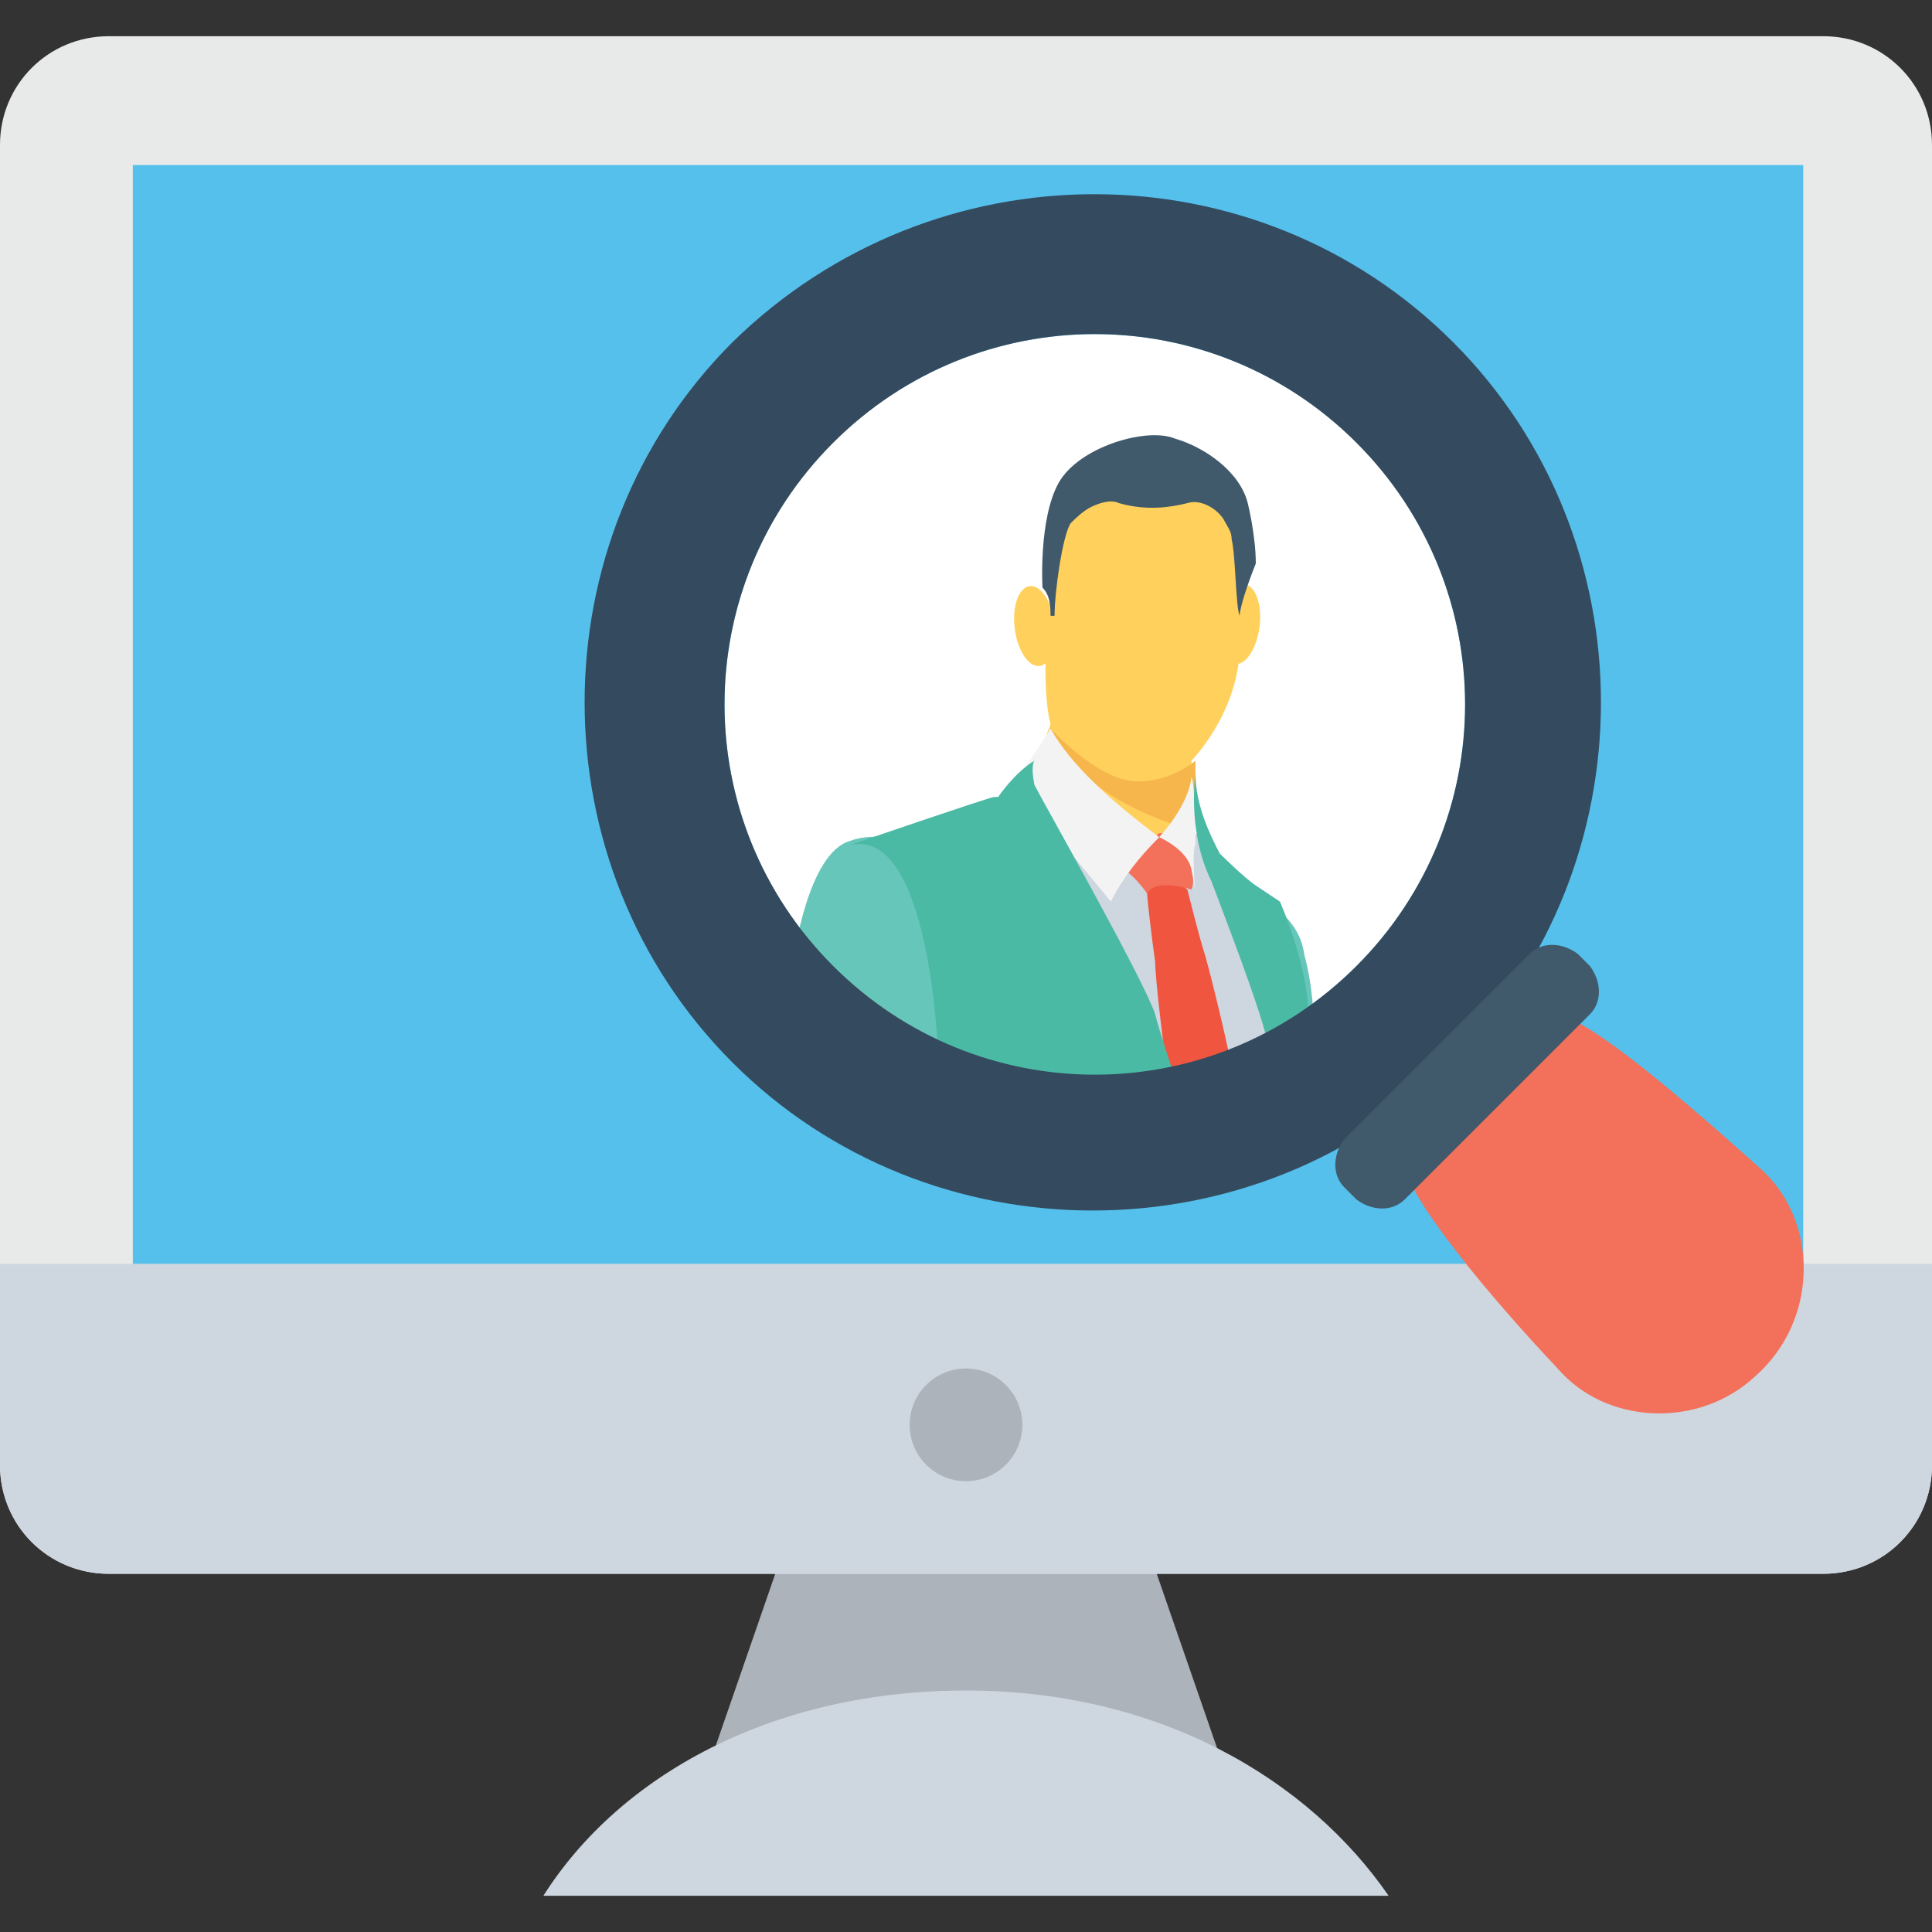 <?xml version="1.0" encoding="UTF-8"?> <!-- Generator: Adobe Illustrator 19.0.0, SVG Export Plug-In . SVG Version: 6.00 Build 0) --> <svg xmlns="http://www.w3.org/2000/svg" xmlns:xlink="http://www.w3.org/1999/xlink" id="Capa_1" x="0px" y="0px" viewBox="0 0 512 512" style="enable-background:new 0 0 512 512;" xml:space="preserve"><rect x="0" y="0" width="512" height="512" fill="#333333" stroke="none"/> <polygon style="fill:#ADB3BA;" points="206.933,412.8 187.733,468.267 324.267,468.267 305.067,412.8 "></polygon> <path style="fill:#E8EAE9;" d="M512,38.4v349.867c0,16-12.8,28.8-28.8,28.8H28.8c-16,0-28.8-12.8-28.8-28.8V38.4 c0-16,12.8-28.8,28.8-28.8h454.4C499.2,9.6,512,22.4,512,38.4z"></path> <path style="fill:#CED6E0;" d="M0,334.933v53.333c0,16,12.8,28.8,28.8,28.8h454.4c16,0,28.8-12.8,28.8-28.8v-53.333L0,334.933 L0,334.933z"></path> <rect x="35.2" y="43.733" style="fill:#55C0EB;" width="442.667" height="291.2"></rect> <path style="fill:#CED6E0;" d="M368,502.4c-21.333-30.933-60.8-54.4-112-54.4s-91.733,22.4-112,54.4H368z"></path> <circle style="fill:#ADB3BA;" cx="256" cy="377.6" r="14.933"></circle> <circle style="fill:#FFFFFF;" cx="290.133" cy="186.667" r="98.133"></circle> <path style="fill:#66C6B9;" d="M342.4,283.733c2.133-1.067,3.2-1.067,5.333-2.133c0-2.133,0-3.2,0-4.267 c1.067-5.333,0-17.067-2.133-24.533c-1.067-8.533-8.533-12.8-8.533-12.8l-8.533-1.067l13.867,40.533 C343.467,279.467,343.467,280.533,342.4,283.733z"></path> <path style="fill:#CED6E0;" d="M334.933,286.933c3.2-1.067,5.333-2.133,8.533-3.2l2.133-10.667L318.933,220.8l-9.6,1.067h-35.2 L304,294.4C312.533,292.267,323.2,290.133,334.933,286.933z"></path> <path style="fill:#FFD15C;" d="M277.333,169.6c0,0-1.067,13.867,1.067,22.4l-8.533,21.333l41.6,22.4l4.267-24.533v-9.6 c0,0,11.733-11.733,12.8-28.8c0-17.067,0-17.067,0-17.067l0,0c0,0,2.133-19.2-6.4-26.667c-8.533-7.467-30.933-6.4-37.333-2.133 C279.467,131.2,277.333,169.6,277.333,169.6z"></path> <path style="fill:#F05540;" d="M306.133,254.933c0,4.267,2.133,22.4,4.267,37.333c5.333-1.067,11.733-2.133,17.067-4.267 c0-2.133,0-4.267-1.067-5.333c-2.133-10.667-6.4-27.733-7.467-30.933c-1.067-3.2-4.267-16-4.267-16s-7.467-6.4-11.733-2.133 l1.067,3.2C304,237.867,305.067,247.467,306.133,254.933z"></path> <path style="fill:#F3705A;" d="M315.733,228.267c0,0,1.067,5.333,0,7.467c0,0-9.6-3.2-11.733,1.067c0,0-4.267-6.4-8.533-7.467 L307.2,220.8h8.533V228.267"></path> <path style="fill:#F7B64C;" d="M278.4,193.067c0,0,11.733,12.8,21.333,13.867c9.6,1.067,17.067-5.333,17.067-5.333v9.6l-1.067,8.533 C306.133,217.6,284.8,209.067,278.4,193.067z"></path> <path style="fill:#F3F3F3;" d="M307.2,221.867c0,0,7.467,3.2,8.533,8.533c1.067,5.333,1.067,7.467,1.067,7.467s-1.067-12.8,0-13.867 c0-2.133,0-16-1.067-18.133c-1.067-2.133,0,0,0,0S315.733,212.267,307.2,221.867"></path> <g> <ellipse transform="matrix(0.124 -0.992 0.992 0.124 123.728 470.873)" style="fill:#FFD15C;" cx="328.579" cy="165.354" rx="10.667" ry="5.333"></ellipse> <ellipse transform="matrix(0.124 0.992 -0.992 0.124 404.874 -126.658)" style="fill:#FFD15C;" cx="274.18" cy="166.002" rx="10.667" ry="5.333"></ellipse> </g> <path style="fill:#415A6B;" d="M328.533,163.2L328.533,163.2c-1.067-2.133-1.067-16-2.133-20.267c0-2.133-1.067-3.2-2.133-5.333 c-2.133-3.2-6.4-5.333-9.6-4.267c-4.267,1.067-10.667,2.133-18.133,0c-2.133-1.067-5.333,0-7.467,1.067 c-2.133,1.067-4.267,3.2-5.333,4.267c-2.133,3.2-4.267,18.133-4.267,24.533H278.4c0-2.133,0-5.333-2.133-7.467 c0,0-1.067-18.133,4.267-27.733c5.333-9.6,23.467-14.933,30.933-11.733c7.467,2.133,17.067,8.533,19.2,17.067 c0,0,2.133,8.533,2.133,16C330.667,154.667,328.533,161.067,328.533,163.2z"></path> <path style="fill:#F3F3F3;" d="M278.4,193.067c5.333,9.6,16,19.2,28.8,28.8c-5.333,5.333-9.6,10.667-12.8,17.067L268.8,208 L278.4,193.067"></path> <path style="fill:#4ABAA5;" d="M337.067,282.667c0,1.067,0,2.133,0,3.2c3.2-1.067,5.333-2.133,8.533-3.2 c0-4.267,0-7.467,1.067-10.667c1.067-13.867-7.467-33.067-7.467-33.067s-3.2-2.133-6.4-4.267c-3.2-2.133-9.6-8.533-9.6-8.533 L322.133,224c-3.2-6.4-5.333-12.8-5.333-19.2c-1.067,9.6,0,20.267,4.267,28.8C327.467,250.667,337.067,275.2,337.067,282.667z"></path> <path style="fill:#66C6B9;" d="M238.933,293.333c-17.067-13.867-6.4-9.6,7.467-4.267c1.067-6.4,2.133-10.667,2.133-10.667 l5.333-51.2c0,0-18.133-8.533-28.8-4.267c-10.667,3.2-14.933,29.867-14.933,34.133c0,3.2-2.133,11.733-4.267,19.2 C217.6,278.4,228.267,284.8,238.933,293.333z"></path> <path style="fill:#4ABAA5;" d="M248.533,278.4c0,0-3.2,3.2-7.467,8.533c8.533,3.2,21.333,7.467,28.8,8.533 c14.933,1.067,28.8,0,43.733-3.2c-3.2-9.6-6.4-19.2-7.467-23.467c-3.2-9.6-29.867-56.533-32-60.8c-1.067-5.333,0-6.4,0-6.4 c-5.333,3.2-9.6,9.6-9.6,9.6s0,0-1.067,0c-1.067,0-38.4,12.8-38.4,12.8C246.4,218.667,248.533,278.4,248.533,278.4z"></path> <path style="fill:#344A5E;" d="M194.133,90.667c-52.267,52.267-52.267,138.667,0,190.933s138.667,52.267,190.933,0 c52.267-52.267,52.267-138.667,0-190.933S247.467,38.4,194.133,90.667z M359.467,256c-38.4,38.4-100.267,38.4-138.667,0 s-38.4-100.267,0-138.667s100.267-38.4,138.667,0S397.867,217.6,359.467,256z"></path> <path style="fill:#F3705A;" d="M465.067,364.8L465.067,364.8c17.067-14.933,17.067-41.6,1.067-55.467 C445.867,291.2,422.4,270.933,412.8,268.8l-40.533,40.533c2.133,9.6,22.4,34.133,40.533,53.333 C425.6,377.6,450.133,378.667,465.067,364.8z"></path> <path style="fill:#415A6B;" d="M421.333,268.8l-49.067,49.067c-3.2,3.2-8.533,3.2-12.8,0l-3.2-3.2c-3.2-3.2-3.2-8.533,0-12.8 l49.067-49.067c3.2-3.2,8.533-3.2,12.8,0l3.2,3.2C424.533,260.267,424.533,265.6,421.333,268.8z"></path> <g> </g> <g> </g> <g> </g> <g> </g> <g> </g> <g> </g> <g> </g> <g> </g> <g> </g> <g> </g> <g> </g> <g> </g> <g> </g> <g> </g> <g> </g> </svg> 